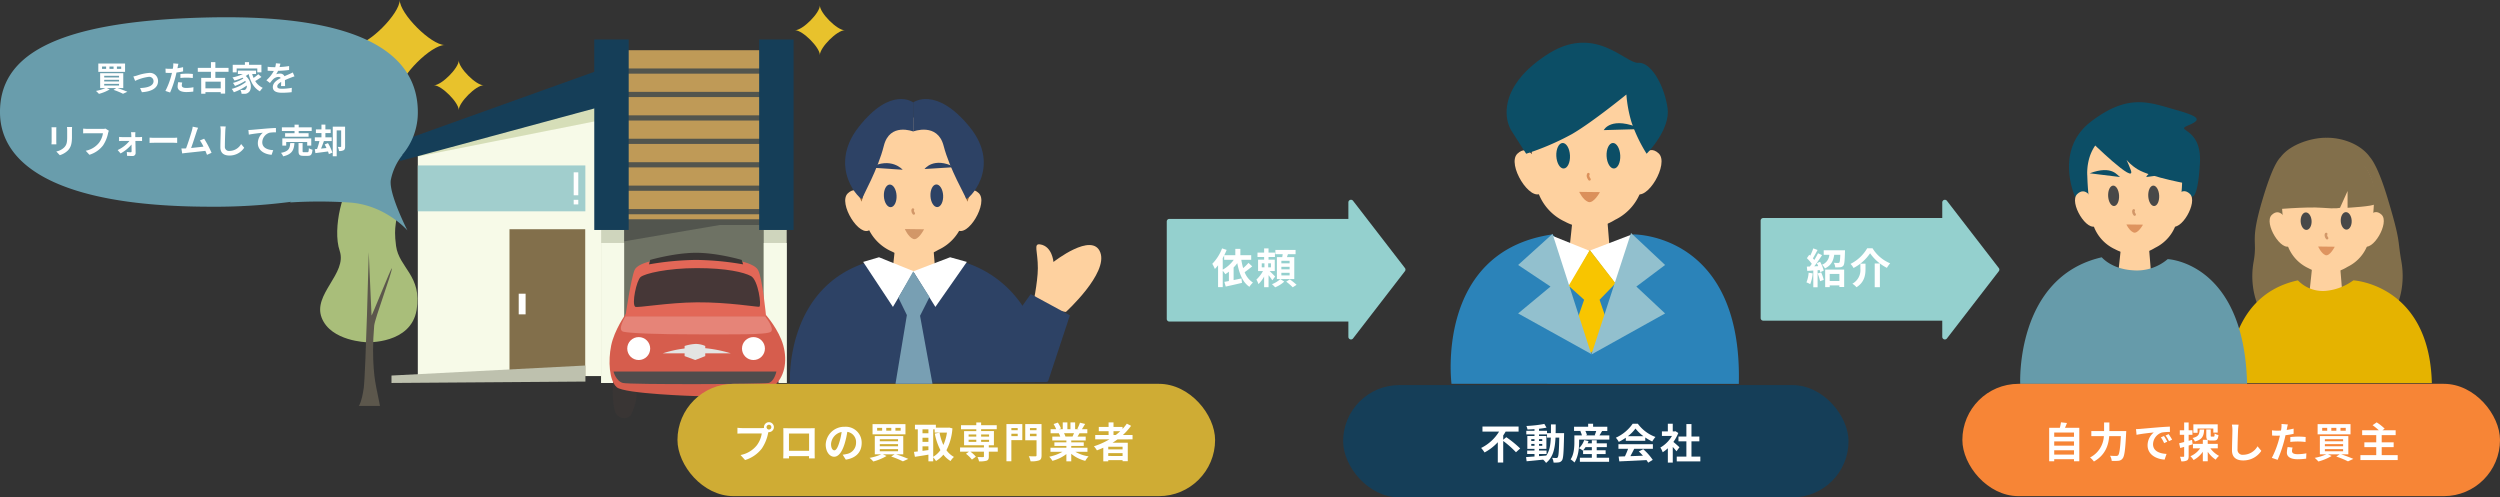 <svg xmlns="http://www.w3.org/2000/svg" xmlns:xlink="http://www.w3.org/1999/xlink" width="960" height="191.001" viewBox="0 0 960 191.001"><rect x="0" y="0" width="960" height="191.001" fill="#333333" stroke="none"/><defs><clipPath id="a"><rect width="63.448" height="64.921" fill="none"/></clipPath><clipPath id="b"><rect width="119.582" height="109.609" fill="none"/></clipPath><clipPath id="c"><rect width="56.224" height="66.8" fill="none"/></clipPath><clipPath id="d"><rect width="98.675" height="109.609" fill="none"/></clipPath></defs><g transform="translate(122.933)"><g transform="translate(0)"><g transform="translate(0 15.169)"><path d="M0-3.021,74.9-24.952V85.75H0Z" transform="translate(37.507 43.5)" fill="#f7fae8"/><path d="M0,1.385,69.357-15.459v8.4L0,6.724Z" transform="translate(37.513 38.214)" fill="#d6deb8"/><rect width="63.448" height="123.963" transform="translate(111.306 7.05)" fill="#6e7264"/><path d="M0,0H63.448l-.437,63.309H42.089L0,70.5Z" transform="translate(111.306 7.931)" fill="#52554e"/><path d="M6885.643-13714.1a17.268,17.268,0,0,1,4.519,2.142,6.343,6.343,0,0,1,2.153,2.964l80.7-21.832v-14.612Z" transform="translate(-6861.549 13755.627)" fill="#153e58"/><g transform="translate(111.306 4.11)" clip-path="url(#a)"><g transform="translate(-1068 -7742)"><rect width="72" height="7" transform="translate(1068 7742)" fill="#bf9a57"/></g><g transform="translate(-1068 -7733)"><rect width="72" height="7" transform="translate(1068 7742)" fill="#bf9a57"/></g><g transform="translate(-1068 -7724)"><rect width="72" height="7" transform="translate(1068 7742)" fill="#bf9a57"/></g><g transform="translate(-1068 -7715)"><rect width="72" height="7" transform="translate(1068 7742)" fill="#bf9a57"/></g><g transform="translate(-1068 -7706)"><rect width="72" height="7" transform="translate(1068 7742)" fill="#bf9a57"/></g><g transform="translate(-1068 -7697)"><rect width="72" height="7" transform="translate(1068 7742)" fill="#bf9a57"/></g><g transform="translate(-1068 -7688)"><rect width="72" height="7" transform="translate(1068 7742)" fill="#bf9a57"/></g><g transform="translate(-1068 -7679)"><rect width="72" height="7" transform="translate(1068 7742)" fill="#bf9a57"/></g></g><rect width="8.812" height="61.685" transform="translate(107.911 70.208)" fill="#cfd5bd"/><rect width="8.812" height="61.685" transform="translate(170.348 70.208)" fill="#cfd5bd"/><rect width="29.08" height="56.398" transform="translate(72.712 72.852)" fill="#826f4b"/><rect width="2.644" height="7.931" transform="translate(76.255 97.611)" fill="#fff"/><rect width="64.329" height="17.624" transform="translate(37.517 48.358)" fill="#a1cecd"/><rect width="1.762" height="8.812" transform="translate(97.364 51.003)" fill="#fff"/><rect width="1.762" height="1.762" transform="translate(97.364 61.562)" fill="#fff"/><path d="M6876.279-13634.132s-13.822-.325-17.375-9.377,9.87-17,6.907-25.71,1.524-25.191,5.38-26.763,5.05-7.555,8.293-6.759,1.483,7.268,4.5,12.093c1.344,2.147,2.781,2.992,3.465,6.755s-1.122,4.324,0,12.76,10.113,11.5,7.89,24.628S6876.279-13634.132,6876.279-13634.132Z" transform="translate(-6858.3 13750.387)" fill="#a9be7a"/><path d="M-51.506,3.853,22.962,0V6.169l-74.469.541Z" transform="translate(78.906 125.184)" fill="#bec1ae"/><rect width="13.218" height="73.141" transform="translate(105.267)" fill="#153e58"/><rect width="13.218" height="73.141" transform="translate(168.586)" fill="#153e58"/><path d="M1.989,0s.457,11.7,1.059,24.3c.026.548,7.763-18.91,7.8-18.094.086,1.759-6.545,19.234-6.784,22.024-1.181,13.795.4,21.825.831,23.9C5.972,57.26,6.28,59.042,6.28,59.042H-1.8S-.676,57.377.053,52.132,1.989,0,1.989,0Z" transform="translate(16.692 81.665)" fill="#5c574c"/><rect width="8.812" height="53.754" transform="translate(107.91 78.139)" fill="#f6fae8"/><rect width="8.812" height="53.754" transform="translate(170.348 78.138)" fill="#f6fae8"/><g transform="translate(111.127 81.903)"><path d="M-.159-1.714,6.891-.2a26.835,26.835,0,0,1,.982,8.059,23.163,23.163,0,0,1-1.881,6.683c-1.1,2.83-5.116,2.2-6.151,0C-.888,12.987-1.34,9.707-1.34,5.644A24.225,24.225,0,0,1-.159-1.714Z" transform="translate(2.554 47.036)" fill="#393534"/><path d="M5.632-1.714-1.418-.2A41.778,41.778,0,0,0-2.093,7.97,20.4,20.4,0,0,0-.519,14.539c1.1,2.83,5.116,2.2,6.151,0,.729-1.552,1.181-4.832,1.181-8.9A24.226,24.226,0,0,0,5.632-1.714Z" transform="translate(58.349 47.666)" fill="#393534"/><path d="M5.5-1.024,59.291-.74s5.037,5.669,6.715,11.772.571,12.464-4.151,16.025S32.3,30.468,32.3,30.468,4.93,29.636,2.037,27.057-1.3,16.98-.085,11.032,5.5-1.024,5.5-1.024Z" transform="translate(0.718 24.557)" fill="#d65d4d"/><path d="M.728.1c1.4-3.243,11.166-4.968,23.5-4.968S46.408-3.058,48.128.1s3.09,17.824,3.09,17.824H-2.8S-.668,3.346.728.1Z" transform="translate(8.896 6.508)" fill="#e26757"/><path d="M-2.377-2.993S7.03-5.729,15.282-5.729s17.5,2.737,17.5,2.737l.552,1.711A111.005,111.005,0,0,0,15.282-2.993,111.563,111.563,0,0,0-2.8-1.282Z" transform="translate(17.969 5.729)" fill="#393534"/><path d="M.457-1.427C2.02-2.794,10.772-4.864,22.1-4.864S40.127-3.282,42.875-1.8s4.107,11.4,3.175,11.773c-.475.188-11.888-1.786-23.954-1.7-11.173.079-23.012,2.232-23.7,1.7C-3,8.892-1.106-.061.457-1.427Z" transform="translate(11.456 10.748)" fill="#463737"/><path d="M6978.968-13506s-3.369,5.309-.726,5.886,12.879,1,27.413,1,27.625.244,29.169-1-2.174-5.886-2.174-5.886Z" transform="translate(-6972.87 13530.435)" fill="#e68478"/><circle cx="4.406" cy="4.406" r="4.406" transform="translate(6.801 32.367)" fill="#fff"/><circle cx="4.406" cy="4.406" r="4.406" transform="translate(50.862 32.367)" fill="#fff"/><path d="M6995.475-13490.215H7021.6a49.541,49.541,0,0,0-13.259-2.188A44.974,44.974,0,0,0,6995.475-13490.215Z" transform="translate(-6975.037 13528.821)" fill="#e3e4e3"/><path d="M0-.227a15.939,15.939,0,0,1,4.3-.789,9.325,9.325,0,0,1,3.626.789V3.656L4.085,5.167,0,3.656Z" transform="translate(28.832 36.012)" fill="#e3e4e3"/><path d="M0,0H62.567s-.813,3.9-3.04,4.406-53.2.671-55.89,0S0,0,0,0Z" transform="translate(1.514 45.585)" fill="#504c4c"/></g></g><path d="M17.281,34.564C17.281,29.292,5.272,17.283,0,17.283,5.272,17.283,17.281,5.272,17.281,0c0,5.272,12.009,17.283,17.281,17.283-5.272,0-17.281,12.009-17.281,17.281" transform="translate(13.285)" fill="#e8c22c"/><path d="M9.522,19.045C9.522,16.14,2.905,9.523,0,9.523,2.905,9.523,9.522,2.905,9.522,0c0,2.905,6.617,9.523,9.522,9.523-2.905,0-9.522,6.617-9.522,9.522" transform="translate(182.377 2.086)" fill="#e8c22c"/><path d="M9.522,19.045C9.522,16.14,2.905,9.523,0,9.523,2.905,9.523,9.522,2.905,9.522,0c0,2.905,6.617,9.523,9.522,9.523-2.905,0-9.522,6.617-9.522,9.522" transform="translate(43.705 23.217)" fill="#e8c22c"/></g><g transform="translate(630.616 39.247)"><g transform="translate(22.195)"><path d="M7029.031,2440.229s-8.111-17.871,6.16-28.772,22.326-7.381,32.213-4.6,10.265,3.913,4.993,6.123,5.371.631,4.614,14.329-2.922,12.923-2.922,12.923-14.6-2.319-22.321-10.651-10.456-10.6-10.456-10.6-5.648,7.667-6.122,13.221a33.483,33.483,0,0,0,0,8.035Z" transform="translate(-7007.983 -2404.018)" fill="#0c4e66"/><path d="M59.208,23.841A76.176,76.176,0,0,1,57.054,41.7a15.686,15.686,0,0,1-8.209,9.784l-.765.444a15.122,15.122,0,0,1-14.662.153,15.749,15.749,0,0,1-8.7-10.445,111.07,111.07,0,0,1-1.973-17.8S21.055,5.626,40.714,5.98,59.2,23.843,59.2,23.843" transform="translate(3.032 4.391)" fill="#fed19f"/><path d="M26.5,41.766c-3.466,2.99-10.756-8.854-7.4-12.047s5.727,2,5.727,2l.685,3.744,1.011,5.025.261,1.129Z" transform="translate(2.814 5.55)" fill="#fed19f"/><path d="M53.032,41.792c3.516,2.931,10.6-9.036,7.2-12.173s-5.7,2.1-5.7,2.1l-.614,3.754L53,40.526l-.243,1.142Z" transform="translate(4.909 5.547)" fill="#fed19f"/><rect width="48.509" height="57.826" transform="translate(19.735 4.007)" fill="none"/><path d="M30.264,30.6c.108,2.167,1.135,3.877,2.294,3.82s2.014-1.86,1.906-4.028-1.135-3.877-2.294-3.821-2.014,1.862-1.906,4.029" transform="translate(3.515 5.45)" fill="#484848"/><path d="M44.763,30.6c.108,2.167,1.135,3.877,2.294,3.82s2.014-1.86,1.906-4.028-1.135-3.877-2.294-3.821-2.014,1.862-1.906,4.029" transform="translate(4.416 5.45)" fill="#484848"/><path d="M36.792,41.218s1.113,2.439,2.756,3.085,3.623-3.009,3.623-3.009" transform="translate(3.995 5.724)" fill="#de945f"/><path d="M44.046,24.178s1.724-4.772,11.545-1.553" transform="translate(4.367 4.557)" fill="#0c4e66"/><path d="M37.84,24.018c-1.032-.342-2.834-4.765-11.712-1.434" transform="translate(0.575 4.717)" fill="#0c4e66"/><path d="M39.523,35.575s-.451.514.341,1.588" transform="translate(4.085 5.971)" fill="none" stroke="#d29768" stroke-linecap="round" stroke-linejoin="round" stroke-width="1"/><path d="M139.73,56.881c-1.518-8.543-.138-7.066-5.245-24.057-3.053-10.148-5.412-14.228-6.819-15.873-3.894-5.41-11.412-7.542-16.748-7.413-5.138-.087-13.716,2.3-17.523,7.413C92.059,18.273,89.9,21.7,86.558,32.824c-5.107,16.987-1.991,15.513-3.509,24.057-.026.14-.05.279-.1.592C81.026,68.8,85.64,80.55,93.391,83.676a10.657,10.657,0,0,0,1.946.579,16.086,16.086,0,0,1-2.072-5.942S98.233,88.345,105,87.731h12.777c6.765.614,11.735-9.418,11.735-9.418a16.046,16.046,0,0,1-2.071,5.942c8.06-1.57,13.737-12.532,12.679-24.484-.087-.975-.217-1.941-.392-2.89" transform="translate(6.633 4.12)" fill="#826f4b"/><rect width="57.574" height="53.274" transform="translate(89.236 12.883)" fill="none"/><path d="M128.58,31.576a74.252,74.252,0,0,1-2.1,17.409,15.287,15.287,0,0,1-8,9.536l-.745.431a14.733,14.733,0,0,1-14.288.15A15.346,15.346,0,0,1,94.97,48.923a108.27,108.27,0,0,1-1.923-17.345S91.4,13.824,110.556,14.169s18.017,17.409,18.017,17.409" transform="translate(7.298 4.662)" fill="#fed19f"/><path d="M96.7,49.046c-3.377,2.914-10.483-8.629-7.213-11.741s5.581,1.952,5.581,1.952l.667,3.649.987,4.9.253,1.1Z" transform="translate(7.135 5.971)" fill="#fed19f"/><path d="M122.561,49.069c3.426,2.857,10.334-8.807,7.015-11.863s-5.551,2.048-5.551,2.048l-.6,3.658-.9,4.924-.236,1.113Z" transform="translate(9.182 5.967)" fill="#fed19f"/><rect width="47.277" height="56.355" transform="translate(94.385 12.884)" fill="none"/><path d="M99.872,39.787c.092,1.855,1.106,3.311,2.266,3.255s2.025-1.608,1.934-3.462-1.106-3.312-2.266-3.255-2.025,1.607-1.934,3.462" transform="translate(7.837 5.996)" fill="#484848"/><path d="M114.366,39.684c.092,1.855,1.106,3.311,2.266,3.255s2.025-1.608,1.934-3.462-1.106-3.312-2.266-3.255-2.026,1.607-1.934,3.462" transform="translate(8.737 5.99)" fill="#484848"/><path d="M106.37,49.806s1.113,2.6,2.756,3.289,3.623-3.208,3.623-3.208" transform="translate(8.053 5.609)" fill="#de945f"/><path d="M109.1,44.163s-.451.514.341,1.588" transform="translate(8.409 6.452)" fill="none" stroke="#d29768" stroke-linecap="round" stroke-linejoin="round" stroke-width="1"/><path d="M104.321,53.893c0,.883-1.294,12.593-1.294,12.593h12.657l-1.126-13.809Z" transform="translate(8.02 6.87)" fill="#fed19f"/><path d="M35.184,46.817c0,.883-1.294,12.593-1.294,12.593H46.547L45.421,45.6Z" transform="translate(3.736 6.48)" fill="#fed19f"/><path d="M100.574,61.289a13.337,13.337,0,0,0,10.415,4.067,21.293,21.293,0,0,0,10.879-4.067s29.188,1.561,30.145,39.482h-78S72.1,67.482,100.574,61.289" transform="translate(6.073 7.117)" fill="#e5b300"/><path d="M31.108,52.972s3.76,4.578,12.157,5.006A18.18,18.18,0,0,0,56.43,53.673s29.37,1.222,30.486,47.892H-.2s-1.925-40.969,31.31-48.592" transform="translate(0.222 6.581)" fill="#669baa"/><path d="M116.272,43.816s13.555-1.205,19.349-.716,6.986,0,6.986,0l2.9-6.443V43.1s10.1-.547,10.564-1.438,1.15-21.171-19-21.056S115.9,41.662,115.9,41.662" transform="translate(-19.779 -2.56)" fill="#826f4b"/><path d="M0,5.349s16.553,19.4,14.706,12.736-2.153-3.561,2.646,0,20.117,7.625,20.117,7.625S39.133,4.888,25.658,1.033,0,5.349,0,5.349Z" transform="matrix(0.996, -0.087, 0.087, 0.996, 26.231, 9.25)" fill="#0c4e66"/></g><g transform="translate(0 108.145)"><rect width="206.452" height="43.126" rx="21.563" fill="#f78536"/><path d="M-132.7-1.184V-2.848h7.6v1.664Zm7.6-5.072v1.648h-7.6V-6.256Zm0-3.408v1.648h-7.6V-9.664Zm-3.456-1.824c.256-.576.512-1.2.752-1.84l-2.3-.256a18.11,18.11,0,0,1-.432,2.1h-4.1V1.376h1.936v-.8h7.6V1.36h2.032V-11.488Zm17.04,1.264v-3.3h-2.032v3.3h-4.9v1.952h4.816A9.756,9.756,0,0,1-118.944-.08a7.589,7.589,0,0,1,1.488,1.552c4.5-2.544,5.616-6.432,5.872-9.744h4.48c-.256,4.752-.576,6.848-1.056,7.344a.945.945,0,0,1-.752.256c-.416,0-1.36,0-2.368-.08a4.42,4.42,0,0,1,.656,1.968,16.273,16.273,0,0,0,2.56-.032,2.156,2.156,0,0,0,1.632-.9c.7-.832,1.024-3.232,1.344-9.6.032-.256.048-.912.048-.912Zm10.224-.752.208,2.192c1.856-.4,5.12-.752,6.624-.912a6.4,6.4,0,0,0-2.384,4.944c0,3.472,3.168,5.264,6.528,5.488l.752-2.192c-2.72-.144-5.184-1.088-5.184-3.728a4.862,4.862,0,0,1,3.392-4.48,16.622,16.622,0,0,1,3.088-.224l-.016-2.048c-1.136.048-2.88.144-4.528.288-2.928.24-5.568.48-6.912.592C-100.032-11.024-100.656-10.992-101.3-10.976ZM-90.56-8.32l-1.184.5A12.345,12.345,0,0,1-90.5-5.6l1.216-.544A19.859,19.859,0,0,0-90.56-8.32Zm1.792-.736-1.168.544a14.076,14.076,0,0,1,1.312,2.16l1.2-.576A23.934,23.934,0,0,0-88.768-9.056Zm11.12-2.144H-71.6v1.552h1.68v-3.168h-9.344v3.264h1.616Zm.8.384c-.1,1.808-.4,2.72-2.736,3.248a4.992,4.992,0,0,1,.912,1.344c2.88-.736,3.408-2.16,3.552-4.592Zm-2.928,3.968-1.3.368v-2.3h1.456v-1.744h-1.456v-3.008H-82.8v3.008h-1.68v1.744h1.68v2.768c-.72.176-1.392.352-1.936.464l.416,1.824c.464-.128.992-.272,1.52-.432V-.624c0,.208-.08.272-.272.272A12.926,12.926,0,0,1-84.4-.368a7.077,7.077,0,0,1,.48,1.76A4.15,4.15,0,0,0-81.7,1.04c.48-.3.624-.784.624-1.664V-4.672c.512-.144,1.024-.3,1.536-.464ZM-69.888-3.6V-5.3h-3.856v-1.52a2.387,2.387,0,0,0,1.2.224h1.264c1.056,0,1.488-.432,1.648-2.112A4.013,4.013,0,0,1-71.1-9.3c-.032,1.056-.1,1.2-.384,1.2h-.768c-.288,0-.352-.032-.352-.432v-2.3h-1.7v2.32c0,.832.1,1.344.48,1.632h-1.808V-5.3h-3.792v1.7h2.768A8.81,8.81,0,0,1-80.4-.56,7.442,7.442,0,0,1-79.184.9a10.194,10.194,0,0,0,3.552-3.184V1.376h1.888V-2.272A10.964,10.964,0,0,0-70.688.752,7.4,7.4,0,0,1-69.408-.7a10.071,10.071,0,0,1-3.328-2.9Zm7.984-9.088-2.576-.032a10.205,10.205,0,0,1,.208,2.16c0,1.376-.16,5.584-.16,7.728,0,2.736,1.7,3.888,4.32,3.888a8.282,8.282,0,0,0,6.944-3.68l-1.456-1.76A6.4,6.4,0,0,1-60.1-1.12,1.934,1.934,0,0,1-62.3-3.264c0-1.984.128-5.568.192-7.3C-62.08-11.2-62-12.016-61.9-12.688ZM-41.168-3.9l-1.9-.192a11.189,11.189,0,0,0-.288,2.144C-43.36-.336-41.9.592-39.216.592A25.684,25.684,0,0,0-35.952.368l.08-2.048a18.777,18.777,0,0,1-3.328.336c-1.712,0-2.192-.528-2.192-1.232A5.482,5.482,0,0,1-41.168-3.9Zm-1.808-8.864-2.448-.192a8.2,8.2,0,0,1-.048,1.616q-.048.384-.144.912-.744.048-1.44.048a15.834,15.834,0,0,1-2.016-.128l.048,2c.56.032,1.168.064,1.936.064.336,0,.688-.016,1.056-.032-.1.464-.224.912-.336,1.344a34.643,34.643,0,0,1-2.768,7.2l2.224.752a49.719,49.719,0,0,0,2.544-7.408c.176-.656.336-1.36.48-2.048a29.455,29.455,0,0,0,3.12-.528v-2c-.88.208-1.776.384-2.672.512.048-.224.1-.432.128-.608C-43.248-11.616-43.1-12.336-42.976-12.768Zm.944,4.832v1.872a27.491,27.491,0,0,1,3.088-.16,23.456,23.456,0,0,1,2.752.192l.048-1.92A28.137,28.137,0,0,0-38.96-8.1C-39.984-8.1-41.136-8.016-42.032-7.936Zm21.28-2.432h-2.016v-1.1h2.016Zm-3.6,0h-1.936v-1.1h1.936Zm-3.52,0h-1.92v-1.1h1.92Zm8.96-2.528h-12.64V-8.96h12.64ZM-28.768-3.28h7.008v.8h-7.008Zm0-1.92h7.008v.8h-7.008Zm0-1.9h7.008v.784h-7.008ZM-19.76-1.28V-8.3H-30.688V-1.28h2.464A19.462,19.462,0,0,1-32.672.064a12.861,12.861,0,0,1,1.408,1.392,20.158,20.158,0,0,0,5.1-2.112l-1.392-.624h4.464l-1.3.832a34.239,34.239,0,0,1,4.5,1.856l2.064-.944c-1.12-.5-2.96-1.2-4.656-1.744Zm12.816.3V-4.064h4.592V-5.9H-6.944V-8.672h5.36v-1.856H-6.656l.848-.624A18.171,18.171,0,0,0-8.88-13.568l-1.568,1.088a23.646,23.646,0,0,1,2.4,1.952h-6.4v1.856H-9.04V-5.9H-13.6v1.84h4.56V-.976h-6.08V.9H-.8V-.976Z" transform="translate(167.968 28.364)" fill="#fff"/></g></g><g transform="translate(392.831 16.405)"><g transform="translate(41.29)"><path d="M68.3,28.294a95.158,95.158,0,0,1-2.691,22.315A19.6,19.6,0,0,1,55.357,62.831l-.956.554a18.89,18.89,0,0,1-18.316.191A19.674,19.674,0,0,1,25.222,50.529,138.749,138.749,0,0,1,22.757,28.3S20.642,5.539,45.2,5.982,68.3,28.3,68.3,28.3" transform="translate(7.829 5.142)" fill="#fed19f"/><path d="M28.556,45.027c-4.329,3.735-13.437-11.061-9.246-15.05s7.155,2.5,7.155,2.5l.856,4.678,1.263,6.277.326,1.411Z" transform="translate(6.325 12.627)" fill="#fed19f"/><path d="M53.1,45.075c4.392,3.662,13.247-11.288,8.992-15.207s-7.115,2.625-7.115,2.625l-.767,4.69-1.155,6.312-.3,1.427Z" transform="translate(17.763 12.606)" fill="#fed19f"/><path d="M22.315,18.337S16.588,9.835,28.1,3.429C33.972.165,40.619,7,35.559,11.114c-.081.065-.164.132-.246.194-8.31,6.558-13,7.028-13,7.028" transform="translate(7.207 4.021)" fill="#2d4265"/><rect width="60.599" height="72.237" transform="translate(22.945 3.173)" fill="none"/><path d="M30.266,31.6c.134,2.707,1.417,4.844,2.865,4.772s2.516-2.324,2.381-5.031S34.1,26.5,32.647,26.571,30.132,28.9,30.266,31.6" transform="translate(10.306 11.931)" fill="#0c4e66"/><path d="M44.765,31.6c.134,2.707,1.417,4.844,2.865,4.772s2.516-2.324,2.381-5.031-1.417-4.844-2.865-4.773S44.631,28.9,44.765,31.6" transform="translate(15.108 11.931)" fill="#0c4e66"/><path d="M36.792,41.218s1.391,3.047,3.442,3.854,4.526-3.759,4.526-3.759" transform="translate(12.567 16.057)" fill="#db905b"/><path d="M0,3.334s2.153-5.962,14.422-1.94" transform="matrix(0.995, 0.105, -0.105, 0.995, 59.14, 30.243)" fill="#0c4e66"/><path d="M40.758,24.683c-1.289-.427-3.54-5.952-14.63-1.791" transform="translate(5.581 9.638)" fill="#2d4265"/><path d="M39.555,35.575s-.564.642.426,1.984" transform="translate(13.329 14.899)" fill="none" stroke="#db905b" stroke-linecap="round" stroke-linejoin="round" stroke-width="1"/><path d="M35.507,47.119c0,1.1-1.617,15.732-1.617,15.732H49.7L48.3,45.6Z" transform="translate(11.516 18.204)" fill="#fed19f"/><path d="M38.926,52.972s5.785,6.988,15.2,6.253a30.275,30.275,0,0,0,15.883-6.253s41.91-.523,40.474,57.382H.155S-6.338,59.479,38.926,52.972" transform="translate(0.168 20.633)" fill="#2b83b9"/><path d="M10440.82,621.423c-4.989.285-16.537-14.968-34.729-3.331s-17.259,24.246-13.87,29.576,5.551,8.667,5.551,8.667a99.552,99.552,0,0,0,17.6-7.553c7.854-4.549,20.881-15.187,20.881-15.187a50.017,50.017,0,0,0,1.98,10.654,57.607,57.607,0,0,0,5.795,12.086s9.257-9.2,8.019-17.661S10445.812,621.138,10440.82,621.423Z" transform="translate(-10368.779 -613.709)" fill="#0c4e66"/><path d="M10519.29,740.141l-14.568-5.861-4.256,10.324,10.019,11.036Z" transform="translate(-10465.909 -660.221)" fill="#fff"/><path d="M10500.466,740.495l15.566-5.968,6.7,11.8-8.872,11.648Z" transform="translate(-10446.983 -660.702)" fill="#fff"/><path d="M10506.856,751.317l5.942,5.367-4.4,12.669,7.031,7.77,7.637-7.77-4.334-12.669,6.139-6.322-9.905-12.779Z" transform="translate(-10461.551 -657.979)" fill="#f8c500"/><g transform="translate(25.906 73.075)"><path d="M10508.51,733.892l-13.21,11.934,12.427,8.294-12.427,10.32,28.064,15.578Z" transform="translate(-10495.3 -733.558)" fill="#92c0ce"/><path d="M10509.741,733.693l13.079,12.268-11.039,8.293,11.039,10.32-28.287,15.756Z" transform="translate(-10466.382 -733.693)" fill="#92c0ce"/></g></g><g transform="translate(0 131.47)"><rect width="194.069" height="43.126" rx="21.563" fill="#153e58"/><path d="M-76.08-7.392V-9.056a16.116,16.116,0,0,0,.928-1.472h4.976V-12.48H-84.048v1.952h6.384a16.783,16.783,0,0,1-6.9,6.288,11.431,11.431,0,0,1,1.312,1.728A19.113,19.113,0,0,0-78.16-6.448V1.36h2.08V-6.928a37.369,37.369,0,0,1,4.9,4.336l1.616-1.456A41.566,41.566,0,0,0-74.9-8.384ZM-62.336-1.92h2.9V-3.264h-2.9v-.624H-59.5V-8.832h-2.832v-.624h3.072v1.248h1.456c-.112,2.864-.5,5.152-1.744,6.88-.928.08-1.872.16-2.784.224Zm-2.976-3.152v-.72h1.248v.72Zm4.224-.72v.72h-1.248v-.72Zm-1.248-1.136v-.7h1.248v.7Zm-2.976-.7h1.248v.7h-1.248Zm9.36-2.32c.032-1.056.032-2.176.032-3.344h-1.824c0,1.184,0,2.288-.016,3.344h-1.5v-.88h-3.072v-.784c1.04-.112,2.032-.256,2.88-.432l-.832-1.424a49.573,49.573,0,0,1-6.9.784,5.926,5.926,0,0,1,.416,1.344c.864-.016,1.776-.064,2.7-.128v.64h-3.152v1.376h3.152v.624h-2.752v4.944h2.752v.624H-66.88V-1.92h2.816v.96c-1.232.08-2.352.16-3.248.224l.224,1.6C-65.36.72-63.056.48-60.752.24A6.234,6.234,0,0,1-59.632,1.5C-56.944-.624-56.208-3.92-56-8.208h1.44c-.1,5.168-.256,7.12-.592,7.552a.581.581,0,0,1-.544.272c-.3,0-.912-.016-1.616-.08a4.455,4.455,0,0,1,.56,1.824A10.733,10.733,0,0,0-54.768,1.3,1.786,1.786,0,0,0-53.5.5c.512-.736.64-3.056.784-9.6,0-.224.016-.848.016-.848ZM-45.376-3.36a9.407,9.407,0,0,0,.912-1.2h2.416v1.2Zm5.2,1.456h3.424V-3.36h-3.424v-1.2h3.888V-6.016h-3.888V-7.2h-1.872v1.184h-1.616c.128-.288.256-.576.352-.864l-1.68-.384a7.53,7.53,0,0,1-2.016,3.12,8.368,8.368,0,0,1,1.5.912l.1-.1V-1.9h3.36V-.5H-46.64V1.072h11.216V-.5h-4.752Zm-.192-8.864a13.617,13.617,0,0,1-.576,1.616l.288.08h-3.76l.48-.128a7.153,7.153,0,0,0-.592-1.568Zm1.248,1.7c.3-.48.656-1.088,1.024-1.7h1.984v-1.616h-5.456v-1.168h-1.9v1.168H-48.88v1.616h2.768l-.352.1a8.181,8.181,0,0,1,.608,1.6h-2.9V-6.5c0,1.9-.128,4.688-1.44,6.64a7.55,7.55,0,0,1,1.472,1.2c1.5-2.192,1.792-5.584,1.792-7.824v-.96h11.6V-9.072Zm10.9.32a14.541,14.541,0,0,0,2.928-2.96,15.572,15.572,0,0,0,3.072,2.96Zm-.784,1.744h7.472V-8.272A19.334,19.334,0,0,0-18.848-6.72a9.862,9.862,0,0,1,1.232-1.744,14.636,14.636,0,0,1-6.768-5.072h-1.984a15.888,15.888,0,0,1-6.464,5.36,7.433,7.433,0,0,1,1.12,1.6,18.474,18.474,0,0,0,2.7-1.6ZM-31.84-3.92h3.712a30.726,30.726,0,0,1-1.216,2.9l-2.416.08L-31.5.912c2.72-.128,6.672-.288,10.432-.5a8.482,8.482,0,0,1,.64.992L-18.656.336A21.519,21.519,0,0,0-22.32-3.776L-24-2.9a19.07,19.07,0,0,1,1.568,1.632c-1.632.064-3.28.128-4.816.176.48-.9,1.008-1.888,1.472-2.832h7.168V-5.68H-31.84ZM-8.4-4.512c-.336-.32-1.568-1.424-2.336-2.048A15.53,15.53,0,0,0-8.848-9.984l-1.072-.688-.336.08h-.72v-2.944h-1.888v2.944h-2.272v1.728h3.856A11.951,11.951,0,0,1-15.744-4.4a7.626,7.626,0,0,1,.9,1.808,13.24,13.24,0,0,0,1.984-1.536v5.52h1.888V-4.64c.544.592,1.088,1.232,1.424,1.68ZM-3.792-.928V-6.784H-.768v-1.84H-3.792v-4.784H-5.744v4.784h-3.04v1.84h3.04V-.928h-3.7V.928H-.384V-.928Z" transform="translate(137.551 28.384)" fill="#fff"/></g></g><g transform="translate(553.156 74.781)"><path d="M5007.653,8427.393v-6.219h-68.742a1,1,0,0,1-1-1v-37.411a1,1,0,0,1,1-1h68.742v-6a1,1,0,0,1,1.794-.609l19.922,25.817a1,1,0,0,1,0,1.221L5009.447,8428a.975.975,0,0,1-.784.393A1,1,0,0,1,5007.653,8427.393Z" transform="translate(-4937.912 -8372.823)" fill="#94d0ce"/><path d="M-15.264-4.192A11.633,11.633,0,0,1-16.112-.48a9.4,9.4,0,0,1,1.456.688A14.793,14.793,0,0,0-13.7-3.92Zm3.472.288a18.932,18.932,0,0,1,.928,2.976l1.408-.512a17.64,17.64,0,0,0-.992-2.88Zm-.336-3.952c.192.352.384.752.56,1.152L-13.1-6.64c1.008-1.3,2.112-2.912,2.992-4.3l-1.552-.72a29.016,29.016,0,0,1-1.424,2.592c-.16-.192-.336-.416-.544-.64.576-.9,1.216-2.128,1.792-3.216l-1.648-.608a20.283,20.283,0,0,1-1.168,2.784c-.128-.112-.256-.224-.368-.32l-.912,1.3A15.7,15.7,0,0,1-14.048-7.6c-.256.368-.512.72-.752,1.024l-1.152.048.16,1.648,2.32-.144V1.408h1.648V-5.136l.816-.064a7.671,7.671,0,0,1,.208.816l1.344-.608a13.564,13.564,0,0,0-1.408-3.392Zm8.672,4.144v2.72H-7.168v-2.72ZM-8.912,1.36h1.744V.688h3.712V1.3h1.84V-5.392h-7.3Zm-.56-14.16v1.744h2.16a4.392,4.392,0,0,1-2.816,3.808,5.01,5.01,0,0,1,1.12,1.424C-6.544-6.992-5.76-8.832-5.44-11.056H-3.1c-.08,1.92-.176,2.72-.368,2.96a.661.661,0,0,1-.512.16c-.3,0-.944,0-1.616-.064a4.043,4.043,0,0,1,.544,1.76A14.183,14.183,0,0,0-3.1-6.288,1.619,1.619,0,0,0-1.92-6.912c.4-.5.512-1.872.608-5.2.016-.224.016-.688.016-.688ZM8.336-11.648a17.535,17.535,0,0,0,6.464,5.6,9.614,9.614,0,0,1,1.248-1.744,14.37,14.37,0,0,1-6.784-5.792H7.232A15.357,15.357,0,0,1,.816-7.568,6.778,6.778,0,0,1,1.984-6,17.133,17.133,0,0,0,8.336-11.648Zm1.776,3.92v9.1H12.1v-9.1Zm-5.5.08v1.936A5.95,5.95,0,0,1,1.536.032,7.312,7.312,0,0,1,3.12,1.392c3.12-1.968,3.456-4.8,3.456-7.056V-7.648Z" transform="translate(33.689 34.126)" fill="#fff"/></g><g transform="translate(325.101 74.781)"><path d="M5235.708,8427.393v-5.876h-68.742a1,1,0,0,1-1-1V8383.1a1,1,0,0,1,1-1h68.742v-6.348a1,1,0,0,1,1.792-.609l19.922,25.817a.994.994,0,0,1,0,1.221L5237.5,8428a.972.972,0,0,1-.782.393A1,1,0,0,1,5235.708,8427.393Z" transform="translate(-5165.966 -8372.823)" fill="#94d0ce"/><path d="M-12.192-9.792c.192-.336.368-.672.544-1.024v1.68h3.68A12.9,12.9,0,0,1-12.192-5.36ZM-2.3-7.968A18.879,18.879,0,0,1-4.352-5.952a23.783,23.783,0,0,1-.7-3.184h3.792V-10.9h-4.16v-2.448H-7.36V-10.9H-11.6c.336-.688.64-1.376.912-2.048l-1.76-.576a17.091,17.091,0,0,1-3.76,5.92,12.752,12.752,0,0,1,.992,1.984A13.846,13.846,0,0,0-13.984-7.04V1.344h1.792V-4.944A15.739,15.739,0,0,1-11.2-3.616a15.232,15.232,0,0,0,1.376-.96V-.992c-.64.128-1.232.224-1.744.32l.528,1.808C-9.28.752-6.976.24-4.8-.288L-4.992-2c-1.008.224-2.048.448-3.024.64V-6.192A14.068,14.068,0,0,0-6.608-7.856C-5.84-3.808-4.56-.56-1.952,1.232A8.378,8.378,0,0,1-.592-.4,8.17,8.17,0,0,1-3.776-4.384c.912-.64,1.968-1.472,2.9-2.24Zm5.088.192h1.04v1.52H2.784ZM6.32-6.256H5.264v-1.52H6.32ZM7.936-2.72c-.3-.32-1.408-1.424-2.128-2.1H7.792V-9.2h-2.4v-1.024H7.856V-11.9H5.392v-1.632H3.7V-11.9H1.152v1.68H3.7V-9.2H1.376v4.384H3.264A12.852,12.852,0,0,1,.736-1.552a10.1,10.1,0,0,1,.8,1.744A12.2,12.2,0,0,0,3.7-2.72v4.1h1.7V-3.248a19.165,19.165,0,0,1,1.44,1.984Zm1.984.976A9.814,9.814,0,0,1,6.7.224a10.979,10.979,0,0,1,1.232,1.2,11.623,11.623,0,0,0,3.5-2.192Zm3.568-6.032H10.32v-.992h3.168Zm0,2.3H10.32v-.992h3.168Zm0,2.32H10.32v-.992h3.168Zm1.792-7.024H12.464c.128-.352.256-.736.368-1.12h2.944v-1.632H8.016V-11.3h2.816c-.048.368-.112.752-.176,1.12H8.608v8.432H15.28Zm-3.1,9.424a20.946,20.946,0,0,1,2.5,2.176L16.16.464a21.311,21.311,0,0,0-2.592-2.08Z" transform="translate(33.689 34.126)" fill="#fff"/></g><g transform="translate(137.213 37.783)"><g transform="translate(0 109.609)"><rect width="206.452" height="43.126" rx="21.563" fill="#cfac34"/><path d="M-141.376-11.728a.929.929,0,0,1,.928-.928.925.925,0,0,1,.912.928.922.922,0,0,1-.912.912A.925.925,0,0,1-141.376-11.728Zm-.992,0a1.771,1.771,0,0,0,.032.3,6.9,6.9,0,0,1-.912.064h-7.408a17.815,17.815,0,0,1-1.9-.128v2.256c.4-.032,1.168-.064,1.9-.064h7.44a10.055,10.055,0,0,1-1.872,4.512,10.489,10.489,0,0,1-6.272,3.76L-149.616.9a12.851,12.851,0,0,0,6.432-4.432,16.151,16.151,0,0,0,2.4-5.824c.048-.144.08-.3.128-.48a.912.912,0,0,0,.208.016,1.919,1.919,0,0,0,1.9-1.9,1.922,1.922,0,0,0-1.9-1.92A1.926,1.926,0,0,0-142.368-11.728Zm7.424.384c.032.448.032,1.1.032,1.552v7.824c0,.768-.048,2.16-.048,2.24h2.208c0-.048,0-.416-.016-.864h7.712c0,.464-.016.832-.016.864h2.208c0-.064-.032-1.6-.032-2.224v-7.84c0-.48,0-1.072.032-1.552-.576.032-1.184.032-1.584.032h-8.8C-133.68-11.312-134.288-11.328-134.944-11.344Zm2.176,2.064h7.728v6.64h-7.728Zm27.92,3.648a6.093,6.093,0,0,0-6.464-6.24,7.109,7.109,0,0,0-7.344,6.848c0,2.7,1.472,4.656,3.248,4.656,1.744,0,3.12-1.984,4.08-5.216a32.357,32.357,0,0,0,.96-4.336,3.955,3.955,0,0,1,3.36,4.224,4.342,4.342,0,0,1-3.648,4.288,12.306,12.306,0,0,1-1.488.256l1.2,1.9C-106.912.128-104.848-2.256-104.848-5.632Zm-11.76.4a5.036,5.036,0,0,1,4.064-4.64A24.017,24.017,0,0,1-113.392-6c-.656,2.16-1.28,3.168-1.952,3.168C-115.968-2.832-116.608-3.616-116.608-5.232Zm26.736-5.136h-2.016v-1.1h2.016Zm-3.6,0h-1.936v-1.1h1.936Zm-3.52,0h-1.92v-1.1h1.92Zm8.96-2.528h-12.64V-8.96h12.64ZM-97.888-3.28h7.008v.8h-7.008Zm0-1.92h7.008v.8h-7.008Zm0-1.9h7.008v.784h-7.008ZM-88.88-1.28V-8.3H-99.808V-1.28h2.464A19.462,19.462,0,0,1-101.792.064a12.86,12.86,0,0,1,1.408,1.392,20.158,20.158,0,0,0,5.1-2.112l-1.392-.624h4.464l-1.3.832a34.238,34.238,0,0,1,4.5,1.856l2.064-.944c-1.12-.5-2.96-1.2-4.656-1.744Zm11.5-9.616h.56v1.248h4.72A18.148,18.148,0,0,1-73.472-4.88a19.294,19.294,0,0,1-1.472-4.736l-1.824.368a22.67,22.67,0,0,0,2.16,6.336A8.675,8.675,0,0,1-77.376-.368Zm-4.112,6.528h2.272v1.44c-.768.1-1.536.208-2.272.3Zm0-3.3h2.272v1.6h-2.272Zm2.272-3.232v1.52h-2.272V-10.9Zm7.968-.672-.32.048h-4.784v-1.136h-8.032v1.76H-83.3v8.5c-.544.064-1.04.112-1.472.16l.368,1.9c1.472-.224,3.344-.512,5.184-.832v2.56h1.84v-1.5A7.611,7.611,0,0,1-76.32,1.28a10.961,10.961,0,0,0,2.848-2.448A10.094,10.094,0,0,0-70.72,1.28,6.906,6.906,0,0,1-69.408-.288,8.8,8.8,0,0,1-72.3-2.88,21.237,21.237,0,0,0-70-11.264Zm7.472,4.688h2.944v.816h-2.944Zm0-2.032h2.944V-8.1h-2.944Zm7.856,0V-8.1h-3.056v-.816Zm0,2.848h-3.056V-6.88h3.056Zm3.328,2.144h-3.44v-.848h1.968v-5.44h-4.912v-.72h6V-12.48h-6v-1.056h-1.856v1.056H-66.7v1.552h5.872v.72h-4.7v5.44H-57.9v.848h-9.168v1.6h3.424L-64.8-1.5A11.741,11.741,0,0,1-62.512.736l1.52-1.12A11,11,0,0,0-63.1-2.32h5.2V-.512c0,.208-.1.272-.352.288-.272,0-1.28,0-2.128-.032a6.469,6.469,0,0,1,.592,1.664,9.411,9.411,0,0,0,2.9-.256c.672-.256.864-.688.864-1.6V-2.32h3.44Zm7.664-7.456v.832H-47.36v-.832Zm-2.432,3.1v-.912h2.432v.912Zm4.208-4.64h-6.1v14.3h1.888V-6.752h4.208Zm2.928,4.672v-.944H-37.7v.944Zm2.528-3.136v.832h-2.528v-.832Zm1.92-1.536h-6.256V-6.7H-37.7v5.76c0,.3-.112.416-.448.416s-1.52.016-2.528-.048A6.9,6.9,0,0,1-40,1.376a8.705,8.705,0,0,0,3.3-.352c.7-.288.928-.848.928-1.936Zm12.464,3.52c-.176.432-.368.9-.56,1.28h-2.992l.272-.048a8.6,8.6,0,0,0-.544-1.232Zm5.168,7.136V-3.824h-6.224v-.7h4.8V-5.9h-4.8v-.72h5.552V-8.112h-3.136c.24-.384.5-.816.752-1.28h3.008v-1.552h-2.08c.368-.56.8-1.28,1.248-2.016l-2-.48a12.889,12.889,0,0,1-1.008,2.32l.576.176H-22.88v-2.608h-1.792v2.608h-1.184v-2.608h-1.776v2.608h-1.456l.784-.288a12.107,12.107,0,0,0-1.216-2.256l-1.632.56a14.342,14.342,0,0,1,.992,1.984H-32.3v1.552h3.344l-.192.032a7.19,7.19,0,0,1,.544,1.248h-3.04v1.488h5.408v.72h-4.608v1.376h4.608v.7h-6.112v1.568h4.592A16.81,16.81,0,0,1-32.816-.384,8.875,8.875,0,0,1-31.6,1.2a15.177,15.177,0,0,0,5.36-2.592V1.392h1.872v-2.88a13.657,13.657,0,0,0,5.376,2.7,8.95,8.95,0,0,1,1.28-1.728,14.294,14.294,0,0,1-5.072-1.744Zm10-7.92h2.608A21.849,21.849,0,0,1-7.264-8.72h-.88Zm3.488,6.992h-5.5V-4.208h5.5Zm-5.5,2.528V-1.744h5.5V-.656ZM-.832-7.04V-8.72H-4.544a23.4,23.4,0,0,0,3.152-3.52l-1.632-.832A19.484,19.484,0,0,1-4.672-11.04v-.784H-8.144v-1.728h-1.888v1.728h-3.76v1.648h3.76V-8.72h-5.136v1.68h5.44a28.349,28.349,0,0,1-5.936,2.656,10.354,10.354,0,0,1,1.152,1.568c.816-.3,1.648-.656,2.448-1.008V1.408h1.9V.928h5.5v.416h2v-7.1H-8.48c.656-.416,1.264-.832,1.888-1.28Z" transform="translate(175.584 28.364)" fill="#fff"/></g><g transform="translate(43.167 0)"><g clip-path="url(#b)"><path d="M105.423,87.749s2.047-9.473,2.056-14.972c.009-6.557-1.782-9.533.866-9.138,4.68.7,5.131,6.753,5.131,6.753s14.91-11.734,17.979-3.678-13.2,22.862-13.2,22.862l-3.209-.457Z" transform="translate(-12.258 -7.581)" fill="#fed19f"/><path d="M29.391,37.161c0,1.171-1.722,16.7-1.722,16.7H44.507l-1.5-18.309Z" transform="translate(11.507 14.618)" fill="#fed19f"/><path d="M34.224,43.734a17.2,17.2,0,0,0,13.408,5.219,27.459,27.459,0,0,0,14-5.219S95.073,46.875,98.676,90.9L.035,91.626S-2.428,51.682,34.224,43.734" transform="translate(0 17.984)" fill="#2d4265"/><path d="M77.728,118.929l23.794-33.621,15.047,8.163-8.426,25.458Z" transform="translate(-9.038 -10.168)" fill="#2d4265"/></g><g transform="translate(19.725)"><g clip-path="url(#c)"><path d="M61.207,25.142a82.019,82.019,0,0,1-2.5,19.933,17.69,17.69,0,0,1-9.516,10.917l-.886.5a18.117,18.117,0,0,1-16.992.171A17.749,17.749,0,0,1,21.236,45a119.529,119.529,0,0,1-2.288-19.859S16.987,4.817,39.772,5.212,61.2,25.145,61.2,25.145" transform="translate(-11.862 2.141)" fill="#fed19f"/><path d="M24.583,40.106C20.566,43.56,12.116,29.877,16,26.188S22.642,28.5,22.642,28.5l.794,4.325,1.174,5.806.3,1.3Z" transform="translate(-13.484 10.276)" fill="#fed19f"/><path d="M45.4,40.151c4.075,3.386,12.29-10.439,8.342-14.063s-6.6,2.429-6.6,2.429l-.712,4.335-1.072,5.837-.28,1.319Z" transform="translate(-0.976 10.253)" fill="#fed19f"/><path d="M20.615,35.607S25.473,19.99,21.951,9.886c0,0-10.99,5.428-1.337,25.721" transform="translate(-12.802 4.065)" fill="#a56d35"/><path d="M49.225,35.607S43.09,19.99,46.611,9.886c0,0,11.062,4.183,2.614,25.721" transform="translate(-0.793 4.065)" fill="#a56d35"/></g></g><g clip-path="url(#d)"><path d="M25.5,27.909c.119,2.4,1.305,4.291,2.649,4.225s2.338-2.065,2.219-4.465-1.305-4.291-2.649-4.225-2.338,2.065-2.219,4.465" transform="translate(10.6 9.639)" fill="#2d4265"/><path d="M38.129,27.883c.119,2.4,1.305,4.291,2.649,4.225S43.116,30.043,43,27.643s-1.305-4.291-2.649-4.225-2.338,2.065-2.219,4.465" transform="translate(15.853 9.629)" fill="#2d4265"/><path d="M31.175,35.549s1.291,3,3.193,3.8,4.2-3.706,4.2-3.706" transform="translate(12.965 14.618)" fill="#d29768"/><path d="M0,3.343S2.7-2.009,11.273.831" transform="translate(52.229 23.82) rotate(9)" fill="#2d4265"/><path d="M12.082,3.75S8.657-2.057,0,.782" transform="matrix(0.985, -0.174, 0.174, 0.985, 30.753, 25.807)" fill="#2d4265"/><path d="M41.122,12.634s-9-3.6-11.276,5.515S21.8,37.217,21.556,38.41s-13.779-11.75-1.3-27.574S41.122,1.484,41.122,1.484Z" transform="translate(6.229 0.071)" fill="#2d4265"/><path d="M33.443,12.634s9.331-3.6,11.689,5.515,8.338,19.068,8.6,20.261,14.283-11.75,1.344-27.574S33.443,1.484,33.443,1.484Z" transform="translate(13.908 0.071)" fill="#2d4265"/><path d="M39.366,48.649,25.958,43.225l-6.081,1.792L31.305,62.3Z" transform="translate(8.266 17.775)" fill="#fff"/><path d="M33.443,48.649l14.179-5.423,6.431,1.792L41.967,62.3Z" transform="translate(13.908 17.775)" fill="#fff"/><path d="M29.754,57.178l3.265,6.671L28.64,90.254H42.851L38.075,64.127l3.636-7.2-6.27-9.862Z" transform="translate(11.911 19.355)" fill="#789fb3"/><path d="M39.514,35.575s-.42.477.317,1.474" transform="translate(7.738 7.122)" fill="none" stroke="#d29768" stroke-linecap="round" stroke-linejoin="round" stroke-width="1"/></g></g></g></g><g transform="translate(0 6.623)"><path d="M5747.888,8512.107a176.178,176.178,0,0,0-22.628,0l.662-.279a227.037,227.037,0,0,1-31.7,1.909c-58.659-.146-80.226-16.271-80.226-36.341s17.586-35,80.226-36.343,80.226,16.271,80.226,36.343a25.031,25.031,0,0,1-6.056,16.509l.2-.084a22.172,22.172,0,0,0-4.528,9.688c-.793,5.294,6.387,19.33,6.387,19.33S5761.8,8512.873,5747.888,8512.107Z" transform="translate(-5614 -8440.981)" fill="#699dac"/><path d="M-28.821-8.424h-1.638v-.9h1.638Zm-2.925,0h-1.573v-.9h1.573Zm-2.86,0h-1.56v-.9h1.56Zm7.28-2.054H-37.6v3.2h10.27Zm-8.008,7.813h5.694v.65h-5.694Zm0-1.56h5.694v.65h-5.694Zm0-1.547h5.694v.637h-5.694Zm7.319,4.732V-6.747h-8.879V-1.04h2A15.813,15.813,0,0,1-38.506.052a10.449,10.449,0,0,1,1.144,1.131A16.379,16.379,0,0,0-33.215-.533l-1.131-.507h3.627l-1.053.676a27.819,27.819,0,0,1,3.653,1.508l1.677-.767c-.91-.4-2.405-.975-3.783-1.417ZM-24.141-5.5l.676,1.69a17.581,17.581,0,0,1,5.213-1.547A1.666,1.666,0,0,1-16.393-3.7c0,1.768-2.184,2.561-5.161,2.639l.689,1.6c4.134-.26,6.2-1.859,6.2-4.212A3.107,3.107,0,0,0-18.1-6.864,18.314,18.314,0,0,0-22.763-5.85C-23.153-5.733-23.751-5.577-24.141-5.5ZM-5.369-3.172l-1.547-.156A9.091,9.091,0,0,0-7.15-1.586C-7.15-.273-5.967.481-3.783.481A20.868,20.868,0,0,0-1.131.3l.065-1.664a15.257,15.257,0,0,1-2.7.273c-1.391,0-1.781-.429-1.781-1A4.454,4.454,0,0,1-5.369-3.172Zm-1.469-7.2-1.989-.156a6.664,6.664,0,0,1-.039,1.313q-.039.312-.117.741-.6.039-1.17.039a12.865,12.865,0,0,1-1.638-.1l.039,1.625c.455.026.949.052,1.573.052.273,0,.559-.013.858-.026-.078.377-.182.741-.273,1.092A28.147,28.147,0,0,1-11.843.052l1.807.611A40.4,40.4,0,0,0-7.969-5.356c.143-.533.273-1.105.39-1.664a23.932,23.932,0,0,0,2.535-.429V-9.074c-.715.169-1.443.312-2.171.416.039-.182.078-.351.1-.494C-7.059-9.438-6.942-10.023-6.838-10.374Zm.767,3.926v1.521a22.336,22.336,0,0,1,2.509-.13A19.058,19.058,0,0,1-1.326-4.9l.039-1.56a22.861,22.861,0,0,0-2.288-.117C-4.407-6.578-5.343-6.513-6.071-6.448ZM9.412-.949H3.536V-3.5H9.412Zm3-6.344V-8.8H7.345v-2.21H5.655V-8.8H.6v1.508H5.655v2.327H1.911v6.1H3.536V.52H9.412v.559H11.1V-4.966H7.345V-7.293Zm3.12-1.287h7.917v1.495h1.586v-2.9H20.28V-11H18.694v1.014h-4.68v2.9h1.521Zm8.294,2.223A15.638,15.638,0,0,1,22.022-4.94a11.493,11.493,0,0,1-.533-1.508h1.482v-1.3H15.99v1.3h1.9A15.714,15.714,0,0,1,13.91-5.135,9.166,9.166,0,0,1,14.7-3.926a19.392,19.392,0,0,0,3.081-1.105c.117.1.221.208.325.312a14,14,0,0,1-4.017,1.69,5.56,5.56,0,0,1,.78,1.17,19.155,19.155,0,0,0,3.939-1.95,5.072,5.072,0,0,1,.247.455A14.949,14.949,0,0,1,13.637-.728,6.663,6.663,0,0,1,14.443.559a20.047,20.047,0,0,0,4.966-2.574A1.7,1.7,0,0,1,18.98-.559a.925.925,0,0,1-.78.273c-.338,0-.754-.026-1.248-.065a3.242,3.242,0,0,1,.442,1.482,10.776,10.776,0,0,0,1.1.026A2.138,2.138,0,0,0,20.085.611c1.287-.936,1.378-4.173-1.066-6.3A8.357,8.357,0,0,0,20.1-6.448h.026c.741,3.029,2.028,5.421,4.342,6.656a6.493,6.493,0,0,1,1.079-1.339,6.626,6.626,0,0,1-2.9-2.613,23.616,23.616,0,0,0,2.392-1.573Zm8.489-4.069L30.6-10.569a7.227,7.227,0,0,1-.26,1.495h-.624A16.915,16.915,0,0,1,27.43-9.23v1.521c.715.052,1.664.078,2.2.078H29.8a12.758,12.758,0,0,1-2.873,3.588L28.314-3a14.968,14.968,0,0,1,1.209-1.43,3.166,3.166,0,0,1,2.028-.9,1,1,0,0,1,.91.442c-1.482.767-3.042,1.807-3.042,3.471S30.927.754,32.968.754A32.52,32.52,0,0,0,36.647.533L36.7-1.144a21.267,21.267,0,0,1-3.692.364c-1.274,0-1.885-.2-1.885-.91,0-.65.52-1.157,1.5-1.716-.013.572-.026,1.2-.065,1.586h1.56c-.013-.6-.039-1.56-.052-2.288.793-.364,1.534-.65,2.119-.884.442-.169,1.131-.429,1.547-.546l-.65-1.508c-.481.247-.936.455-1.443.676-.533.234-1.079.455-1.755.767a1.76,1.76,0,0,0-1.729-1,4.4,4.4,0,0,0-1.469.26,9.077,9.077,0,0,0,.741-1.326,38.726,38.726,0,0,0,4.238-.325L35.672-9.5a32.912,32.912,0,0,1-3.679.377A12.438,12.438,0,0,0,32.318-10.426ZM-47.671,13.912h-1.963a9.17,9.17,0,0,1,.078,1.3v2.47c0,2.028-.169,3-1.066,3.978a5.881,5.881,0,0,1-3.12,1.638l1.352,1.43a7.654,7.654,0,0,0,3.159-1.872c.962-1.066,1.508-2.275,1.508-5.07V15.212C-47.723,14.692-47.7,14.276-47.671,13.912Zm-6.032.1h-1.872a9.23,9.23,0,0,1,.052,1V19.4c0,.39-.052.9-.065,1.144H-53.7c-.026-.3-.039-.806-.039-1.131V15.017C-53.742,14.6-53.729,14.315-53.7,14.016Zm20.15,1.326-1.274-.819a4.358,4.358,0,0,1-1.027.1H-41.86c-.429,0-1.17-.065-1.56-.1v1.833c.338-.026.962-.052,1.547-.052h6.058a8.229,8.229,0,0,1-1.521,3.666,8.648,8.648,0,0,1-5.1,3.055l1.417,1.547a10.4,10.4,0,0,0,5.226-3.588,13.36,13.36,0,0,0,1.95-4.732A5.678,5.678,0,0,1-33.553,15.342Zm10.192.572h-1.677c.052.351.091.767.1,1.079.013.247.026.507.026.793h-3.536a11.538,11.538,0,0,1-1.183-.078v1.6c.377-.026.845-.052,1.222-.052h2.782a12.766,12.766,0,0,1-4.55,3.5l1.131,1.3a14.777,14.777,0,0,0,4.2-3.419c.013.988.026,1.937.026,2.574,0,.26-.091.4-.338.4a11.876,11.876,0,0,1-1.5-.117l.1,1.482c.585.039,1.391.065,2.015.065A1.133,1.133,0,0,0-23.27,23.9c-.013-1.326-.052-3.094-.091-4.641h1.56c.286,0,.689.013,1,.026V17.708c-.234.026-.728.078-1.066.078H-23.4c0-.286-.013-.559-.013-.793A9.527,9.527,0,0,1-23.361,15.914Zm5.447,2.067v2.041c.481-.039,1.352-.065,2.093-.065H-8.84c.546,0,1.209.052,1.521.065V17.981c-.338.026-.91.078-1.521.078h-6.981C-16.5,18.059-17.446,18.02-17.914,17.981ZM.715,14.2l-2.067-.429a9.46,9.46,0,0,1-.312,1.508c-.377,1.352-1.495,4.914-2.249,6.838-.117,0-.247.013-.351.013-.429.013-.988.013-1.43.013l.3,1.9c.416-.052.9-.117,1.222-.156,1.638-.169,5.577-.585,7.683-.832.247.559.455,1.092.624,1.534l1.755-.78A39.982,39.982,0,0,0,3.042,18.4l-1.625.663a15.713,15.713,0,0,1,1.365,2.379c-1.313.156-3.159.364-4.745.52.65-1.742,1.7-5.044,2.119-6.318C.351,15.069.546,14.588.715,14.2Zm10.608-.507L9.23,13.665A8.291,8.291,0,0,1,9.4,15.42c0,1.118-.13,4.537-.13,6.279,0,2.223,1.378,3.159,3.51,3.159a6.729,6.729,0,0,0,5.642-2.99l-1.183-1.43a5.2,5.2,0,0,1-4.446,2.652A1.571,1.571,0,0,1,11,21.348c0-1.612.1-4.524.156-5.928C11.18,14.9,11.245,14.237,11.323,13.691Zm8.71,1.365.169,1.781c1.508-.325,4.16-.611,5.382-.741a5.235,5.235,0,0,0-1.924,4.017c0,2.808,2.574,4.277,5.291,4.459l.611-1.781c-2.2-.117-4.2-.9-4.2-3.029a3.954,3.954,0,0,1,2.743-3.653,14.711,14.711,0,0,1,2.509-.169L30.6,14.276c-.91.026-2.34.117-3.679.221-2.379.208-4.524.4-5.6.494C21.06,15.017,20.553,15.043,20.033,15.056Zm17.719,1.222H34.125V17.63h9.022V16.278h-3.8v-.845h4.992v-1.4H39.351V13h-1.6v1.027H32.89v1.4h4.862Zm6.422,4.758V18.267H33.059v2.769h1.495V19.658h8.06v1.378ZM36.1,20.061c-.156,2-.481,3.172-3.562,3.77a4.562,4.562,0,0,1,.845,1.339c3.549-.845,4.121-2.5,4.329-5.109Zm5.291,3.523c-.468,0-.546-.052-.546-.455V20.061h-1.56v3.081c0,1.391.377,1.833,1.885,1.833h1.677c1.222,0,1.625-.481,1.794-2.353a4.44,4.44,0,0,1-1.391-.585c-.052,1.326-.13,1.547-.559,1.547Zm7.943-2.99c.234.429.468.9.689,1.378l-2.093.221c.364-.871.754-1.924,1.1-2.886h3v-1.43H49.6V16.226h2.041v-1.4H49.6V12.989H48.087v1.833H45.955v1.4h2.132v1.651H45.539v1.43h1.768a23.1,23.1,0,0,1-.91,3.042l-.858.078.221,1.5L50.6,23.3a7.462,7.462,0,0,1,.325,1.014l1.352-.572a17.013,17.013,0,0,0-1.69-3.653Zm7.826-6.825H52.429V25.131h1.508V15.212h1.716v6.123c0,.156-.052.208-.208.208a11.012,11.012,0,0,1-1.1-.013,5.986,5.986,0,0,1,.494,1.6,3.4,3.4,0,0,0,1.768-.312c.442-.273.559-.754.559-1.443Z" transform="translate(75.352 28.244)" fill="#fff"/></g></svg>